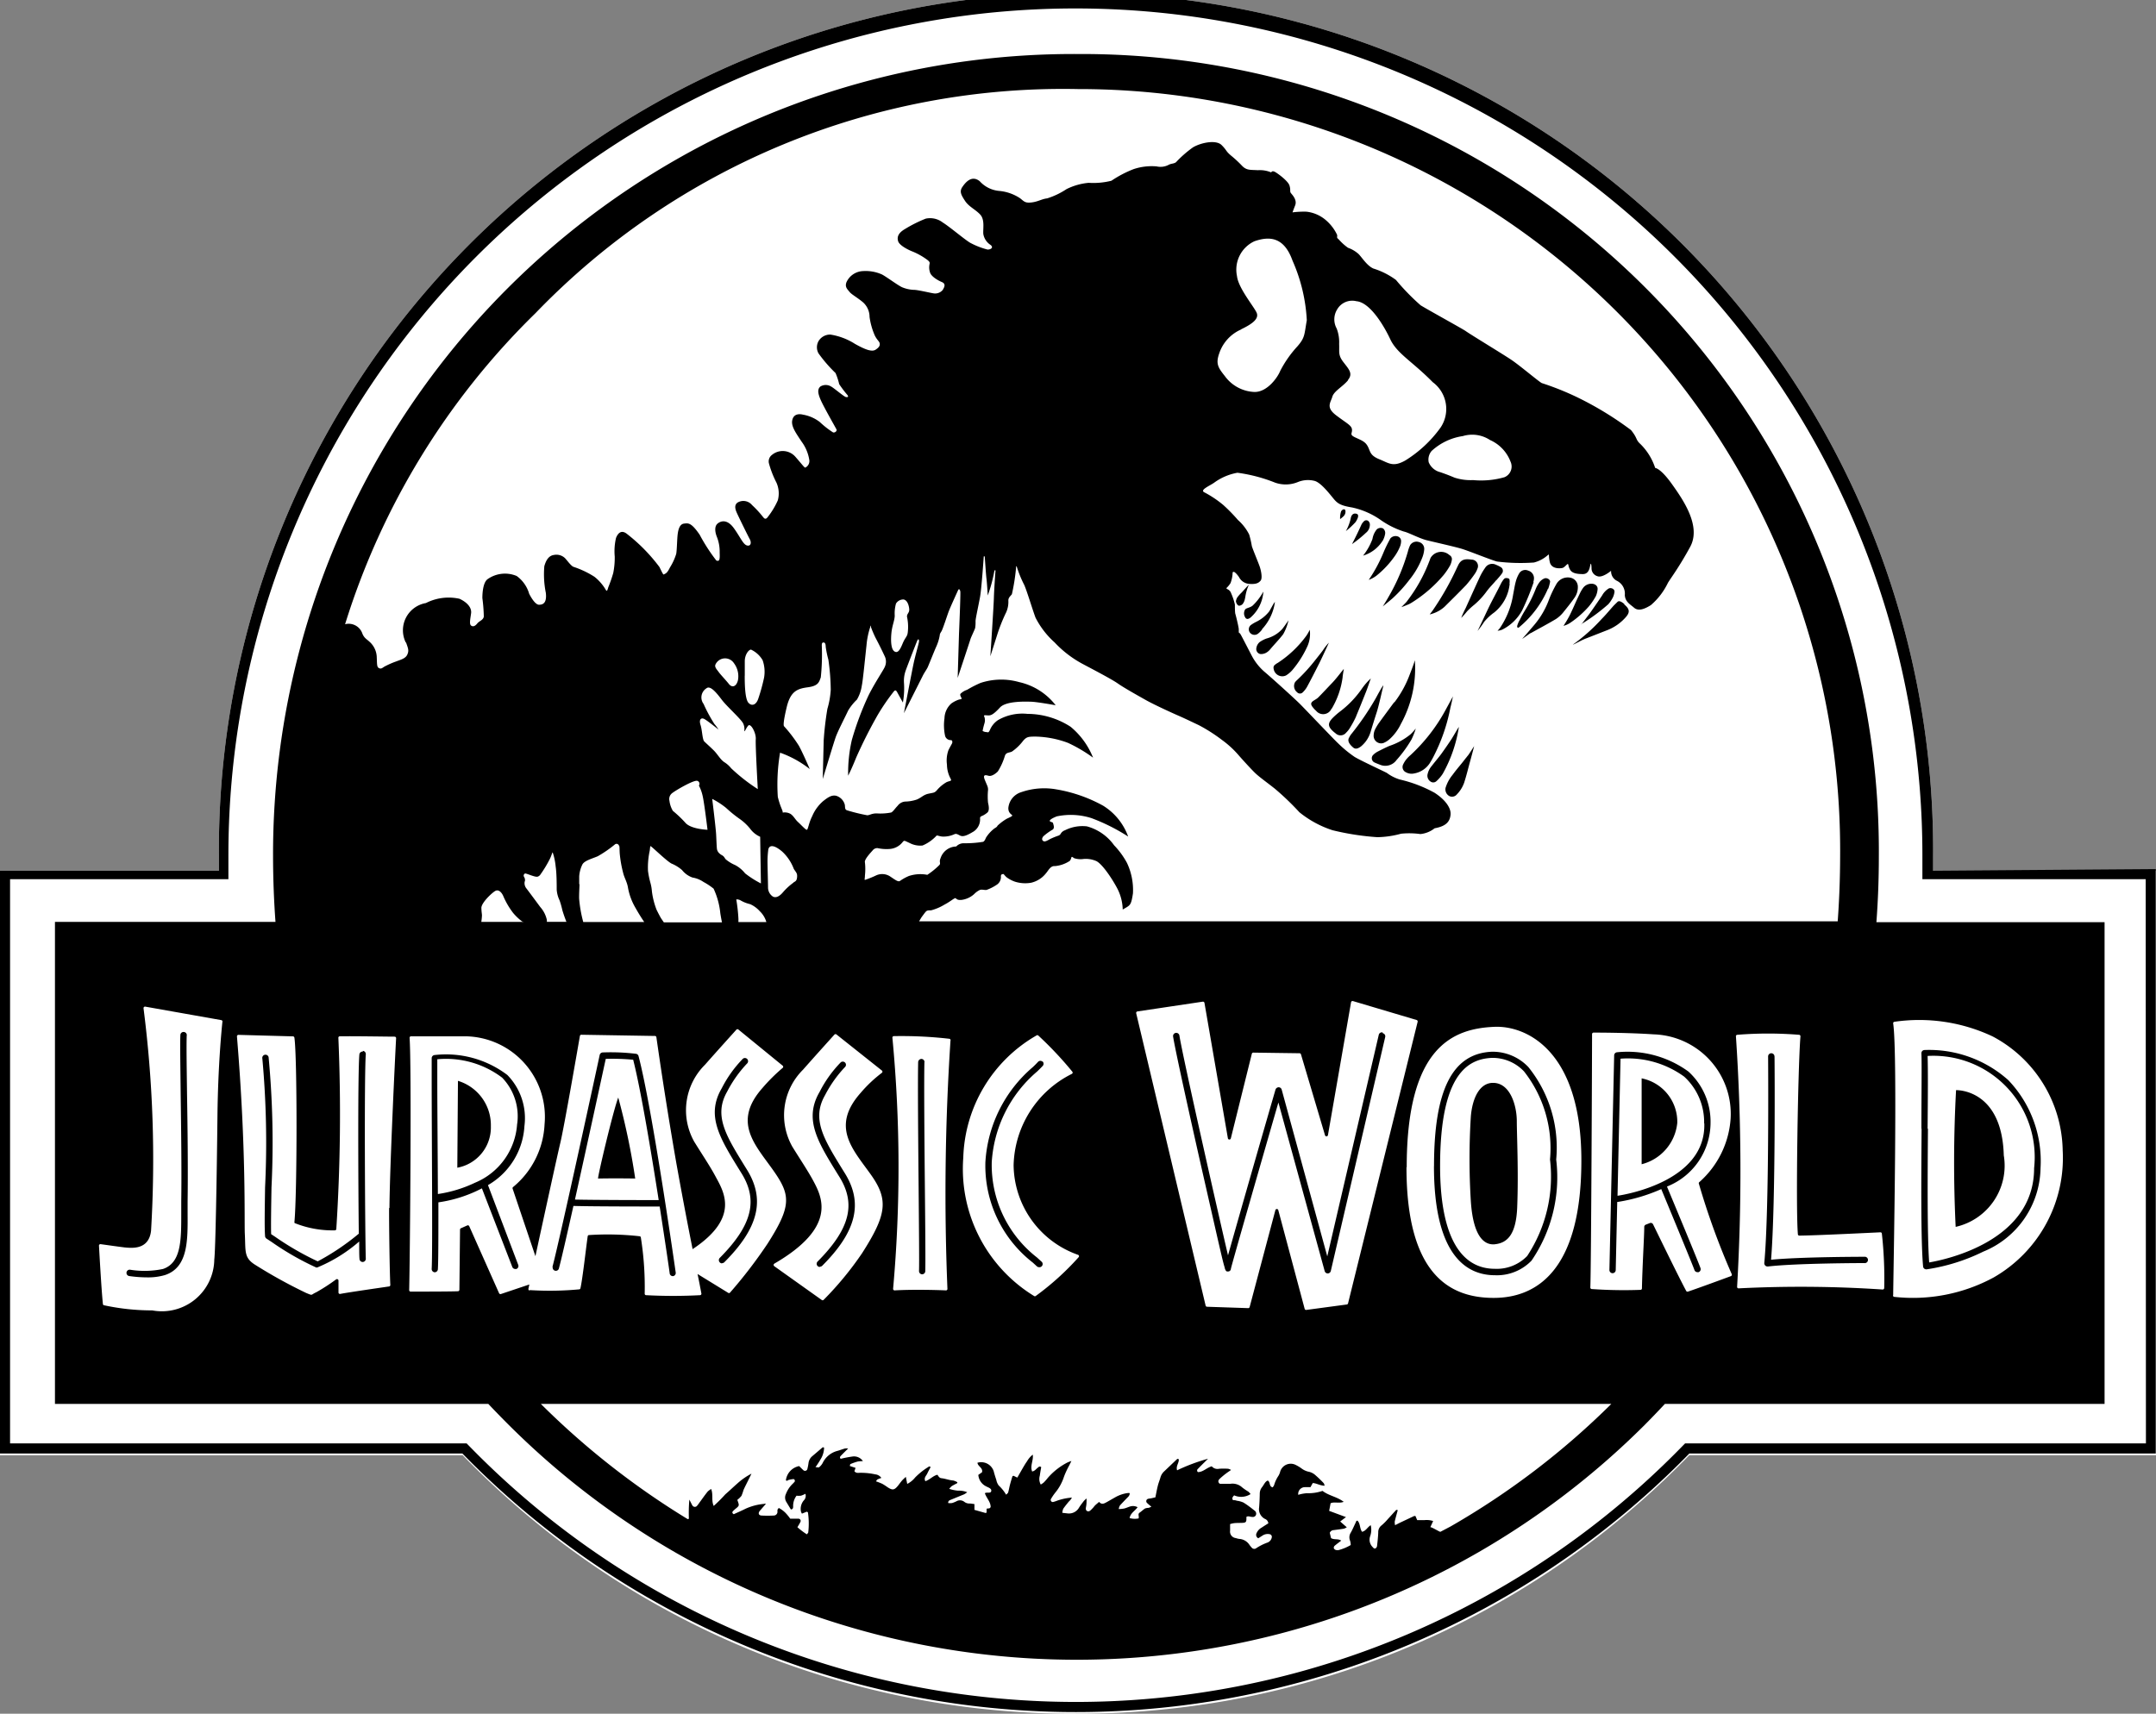 <svg xmlns="http://www.w3.org/2000/svg" width="37.268" height="29.631" viewBox="0 0 37.268 29.631"><rect x="0" y="0" width="37.268" height="29.631" fill="#808080" stroke="none"/><path data-name="Tracé 447229" d="M18.597 29.631a14.7 14.7 0 01-10.6-4.47H0V15.055h3.784v-.24a14.816 14.816 0 1129.631 0v.24h3.858V25.16h-8.072a14.7 14.7 0 01-10.6 4.47" fill="#fff"/><path data-name="Tracé 447230" d="M24.711 13.201a.406.406 0 01-.266.172.2.2 0 01-.14-.019.1.1 0 01-.053-.131.435.435 0 01.056-.092.537.537 0 01.067-.069 3.009 3.009 0 00.607-.776l.133-.245c-.032.156-.043.189-.044.195a3.118 3.118 0 01-.294.85 1.3 1.3 0 01-.066.115m-1.27-.816c.061-.145.119-.291.177-.437.021-.053.058-.165.078-.218a1.07 1.07 0 00-.155.178 1.728 1.728 0 01-.385.4 1.232 1.232 0 00-.114.1c-.1.1-.09.159.017.25l.029.023a.123.123 0 00.179-.011.434.434 0 00.077-.1 1.7 1.7 0 00.1-.188m.465-.527c-.011 0-.118.2-.125.213a4.771 4.771 0 01-.434.635.439.439 0 00-.03.051c-.034.057.007.117.071.171.041.035.088.018.143-.026a.6.6 0 00.071-.075.534.534 0 00.093-.191c.033-.106.065-.212.1-.319s.088-.354.115-.461m.56.743a1.028 1.028 0 01-.09.1 1.158 1.158 0 01-.363.2c-.063.026-.148.07-.207.1a.308.308 0 00-.084.065.081.081 0 00.022.118c.024.013.074.032.1.042a.238.238 0 00.289-.08 2.146 2.146 0 00.259-.356 1.231 1.231 0 00.075-.193m-1.454-.339a1.43 1.43 0 00.188-.542c0-.019.01-.078.021-.146-.071.087-.14.179-.2.241s-.178.189-.241.252-.18.072-.091.176a.353.353 0 00.052.055.157.157 0 00.267-.036m-.377-1.362a.762.762 0 01-.057.1 1.884 1.884 0 01-.494.47.268.268 0 00-.064.047.071.071 0 00-.008.056.151.151 0 00.213.115.469.469 0 00.116-.1 1.769 1.769 0 00.255-.406.524.524 0 00.039-.29m2.46 1.883a7.58 7.58 0 01-.181.263c-.05.069-.118.147-.169.214a.325.325 0 00-.075.157.121.121 0 00.057.115.079.079 0 00.1-.01.62.62 0 00.109-.128 2.387 2.387 0 00.278-.809c-.021.03-.1.168-.121.2m.241.339c-.095.126-.139.167-.232.294a.65.65 0 00-.119.223.133.133 0 00.067.141.108.108 0 00.131-.032.551.551 0 00.124-.2c.042-.131.064-.227.1-.359.014-.049.061-.224.073-.274 0 0-.106.168-.111.166l-.035.045m-2.364-2a.852.852 0 00-.1.126c-.019.029-.132.17-.132.17a3.046 3.046 0 01-.323.355.238.238 0 00-.032.035.137.137 0 00.036.172.067.067 0 00.1 0 .421.421 0 00.072-.093c.07-.129.148-.282.214-.413.027-.054.142-.3.166-.356m-.7-.382c-.03.044-.095.137-.113.156a.566.566 0 01-.267.159.51.51 0 00-.118.061.165.165 0 00-.057.1.088.088 0 00.071.108.188.188 0 00.092-.02.241.241 0 00.075-.062c.076-.09.153-.168.225-.261a.877.877 0 00.092-.243m-.459.157a.86.86 0 00.224-.47c-.013 0-.069.115-.1.163a.651.651 0 01-.224.179.629.629 0 00-.093.056.094.094 0 00-.011.135.1.1 0 00.132.016.351.351 0 00.076-.078m.017-.647a.976.976 0 01-.181.236c-.047.04-.106.039-.13.067a.128.128 0 000 .137.043.043 0 00.059.023.129.129 0 00.046-.031.653.653 0 00.209-.432m-.37.006a.634.634 0 00-.078.086.168.168 0 00-.026.07c0 .024.028.076.054.077a.092.092 0 00.059-.026c.067-.082.027-.147.111-.337-.028.025-.1.108-.12.129m2.633 1.9c-.081.11-.174.235-.254.346a.863.863 0 00-.076.123.249.249 0 00-.026.1.13.13 0 00.168.139.389.389 0 00.111-.07.864.864 0 00.192-.261 2 2 0 00.241-1.1c-.025.087-.082.229-.089.247a1.843 1.843 0 01-.267.484m3.172-2.021a.159.159 0 00-.131-.138.226.226 0 00-.239.111 2 2 0 00-.127.266 1.444 1.444 0 01-.251.435c-.014.017-.152.179-.211.244 0 .007.147-.107.152-.1.148-.083.288-.156.433-.243a.557.557 0 00.131-.123c.069-.086.132-.163.194-.254a.317.317 0 00.049-.2m-3.045.373c.022-.009.117-.045.131-.053a.61.61 0 00.062-.036 2.329 2.329 0 00.535-.468 1.165 1.165 0 00.112-.167.319.319 0 00.029-.1.077.077 0 00-.042-.075.212.212 0 00-.325.046c-.006.011-.02.054-.025.064a2.686 2.686 0 01-.384.687c0 .007-.059.063-.094.1m.492.127a.575.575 0 00.249-.129c.147-.146.231-.228.375-.377a2.269 2.269 0 00.15-.194.349.349 0 00.044-.086.111.111 0 00-.1-.16c-.116-.016-.187-.006-.238.111l-.011.022a4.914 4.914 0 01-.412.73.863.863 0 01-.062.082m1.79-.555a.229.229 0 00.012-.074.137.137 0 00-.1-.126.123.123 0 00-.15.039.54.54 0 00-.061.137c-.023.081-.032.154-.049.236a1.428 1.428 0 01-.228.58.38.38 0 01-.042.047.229.229 0 00.086-.021.8.8 0 00.339-.33 4.279 4.279 0 00.2-.489m-2.611.421c.027-.02.152-.123.175-.144a2.4 2.4 0 00.289-.319 1.416 1.416 0 00.228-.4.49.49 0 00.027-.129.121.121 0 00-.092-.122.13.13 0 00-.151.053.565.565 0 00-.04.112 3.418 3.418 0 01-.33.776c-.011.02-.043.077-.107.177m1.968-.459c.023-.027.075-.085.094-.114a.074.074 0 00-.022-.113.5.5 0 00-.08-.039.143.143 0 00-.188.054 1.051 1.051 0 00-.086.145c-.087.187-.214.471-.249.548a1.685 1.685 0 00-.078.172 1.185 1.185 0 00.1-.112 1.249 1.249 0 01.125-.115 1.33 1.33 0 00.22-.239c.058-.076.1-.113.16-.186m2.217.414a.327.327 0 00-.052-.038c-.022-.012-.05-.021-.07 0s-.051.049-.07.07c-.064.071-.131.153-.2.222a3.165 3.165 0 01-.5.446c.017 0 .139-.073.225-.106l.381-.149a.821.821 0 00.3-.21c.086-.092.079-.15-.019-.231m-.622.049a1.134 1.134 0 00.132-.191.349.349 0 00.031-.127c0-.057-.052-.09-.109-.088a.178.178 0 00-.142.072.653.653 0 00-.058.1c-.086.177-.089.2-.174.375a2.007 2.007 0 01-.107.181.371.371 0 00.116-.052 1.668 1.668 0 00.312-.272m-.692-.317a.784.784 0 00.032-.118c.006-.042-.056-.079-.1-.06a.216.216 0 00-.078.058.538.538 0 00-.07.123 2.282 2.282 0 01-.175.354 2.11 2.11 0 00-.1.18.423.423 0 00-.046.107c0 .041.023.03.032.023a1.755 1.755 0 00.5-.667m-3.1-.153a.508.508 0 00.137-.074 1.644 1.644 0 00.324-.35.848.848 0 00.081-.15.268.268 0 00.02-.1.084.084 0 00-.061-.079.119.119 0 00-.124.035 2.453 2.453 0 00-.113.229 2.621 2.621 0 01-.264.492m2.435.063a.2.2 0 000-.075c-.005-.022-.057-.028-.078-.019s-.055.064-.07.094c-.049.1-.12.232-.171.331-.061.12-.172.366-.233.486a1.611 1.611 0 00.114-.157.9.9 0 01.177-.165.729.729 0 00.265-.495m1.235.7a3.317 3.317 0 00.471-.347.571.571 0 00.078-.117.306.306 0 00.028-.1c0-.048-.061-.073-.1-.054a.326.326 0 00-.115.122c-.035.052-.178.263-.229.33l-.129.169m-3.436-1.442a.383.383 0 00.043-.118.1.1 0 00-.036-.1.1.1 0 00-.108.018.352.352 0 00-.074.165 1.041 1.041 0 01-.162.288.606.606 0 00.337-.256m-.282-.143a.181.181 0 00.062-.147.085.085 0 00-.031-.056.057.057 0 00-.075.012.2.2 0 00-.04.055 6.31 6.31 0 01-.163.336 2.136 2.136 0 00.246-.2m-.186-.178c.03-.045.076-.129.02-.146s-.089.018-.1.071a.784.784 0 01-.086.228 1.334 1.334 0 00.165-.153m-.193-.119c.026-.03.028-.088.01-.1s-.045 0-.064.03a.365.365 0 00-.017.134.5.5 0 00.071-.061m2.6 12.6c.223-.022.372-.173.39-.644.024-.617-.007-1.254-.007-1.484 0-.265-.111-.663-.411-.663-.23 0-.355.258-.383.574a11.79 11.79 0 000 1.481c.042.6.228.754.415.736M7.916 18.69l-.011 1.5a.708.708 0 00.58-.718.8.8 0 00-.569-.784m26.721 1.295c-.029-1.164-.825-1.134-.825-1.134a23.115 23.115 0 00-.007 2.364 1.085 1.085 0 00.833-1.23m-6.261-1.338v1.485a.821.821 0 00.616-.716.766.766 0 00-.616-.769m4.059-2.7h3.943v8.329h-7.6c-.115.123-.232.245-.352.366a13.9 13.9 0 01-19.63 0 17.455 17.455 0 01-.356-.366H.95V15.94h3.812q-.041-.557-.042-1.129A13.837 13.837 0 0118.63.934a13.785 13.785 0 0113.847 13.881q0 .572-.042 1.129M3.846 17.666a.026.026 0 00-.021-.028l-1.314-.233a.026.026 0 00-.03.028 20.558 20.558 0 01.13 3.848c-.038.33-.326.3-.459.287-.107-.013-.331-.045-.412-.056a.025.025 0 00-.029.026c.008.148.044.792.068 1.009a.024.024 0 00.017.021 3.937 3.937 0 00.836.089.906.906 0 001.072-.878c.021-.16.043-1.4.055-2.5.01-.852.072-1.487.086-1.616m2.887 3.223c.005-.7.1-2.666.115-2.935a.026.026 0 00-.025-.027c-.134 0-.676-.01-.949-.006a.024.024 0 00-.024.026 30.921 30.921 0 01-.036 3.309.024.024 0 01-.023.02 1.751 1.751 0 01-.687-.122c-.008 0-.015-.01-.014-.018.049-.5.049-2.875 0-3.19a.026.026 0 00-.025-.024l-.942-.026a.026.026 0 00-.026.028c.163 1.966.125 3.193.136 3.413.015.3-.017.409.171.53a8.629 8.629 0 00.89.492c.122.05.072.033.171-.011a3.183 3.183 0 00.347-.225.026.026 0 01.04.021v.207a.025.025 0 00.031.024c.15-.029.723-.111.844-.129a.025.025 0 00.021-.026c-.011-.2-.023-1.013-.021-1.331m.287-9.779a.478.478 0 01.349-.68.864.864 0 01.581-.074c.129.06.214.151.2.252s-.033.186 0 .211.069.011.107-.036.1-.055.113-.118a2.759 2.759 0 00-.025-.321c0-.113.018-.279.093-.329a.521.521 0 01.5-.053.575.575 0 01.216.307c.033.065.106.19.17.19s.139-.024.118-.206a1.621 1.621 0 01-.026-.46c.026-.093.07-.18.163-.194a.214.214 0 01.195.055c.036.038.1.129.144.149a1.584 1.584 0 01.365.173.812.812 0 01.18.2c.029.05.036.065.058-.017a2.47 2.47 0 00.086-.247 1.327 1.327 0 00.026-.288 1.009 1.009 0 01.022-.319c.029-.074.086-.149.185-.074a3 3 0 01.566.576c.076.156.065.132.091.12s.05-.029.091-.113a.982.982 0 00.108-.235c.014-.082.014-.257.026-.345s.038-.17.11-.178.122-.022.269.192a3.123 3.123 0 00.288.446c.055.022.063-.014.058-.134a.7.7 0 00-.046-.269c-.033-.079-.05-.185.01-.235s.168-.077.281.079.161.285.23.3.074-.058.046-.108-.209-.417-.233-.477-.031-.118.019-.156a.194.194 0 01.252.041 1.755 1.755 0 01.185.2c.026.033.05.063.093 0a1.351 1.351 0 00.168-.281.455.455 0 00-.024-.307 1.7 1.7 0 01-.129-.331.14.14 0 01.05-.146.291.291 0 01.407.031c.151.173.161.2.18.182a.125.125 0 00.06-.129.722.722 0 00-.132-.314c-.1-.151-.182-.264-.163-.367s.1-.122.189-.1a.658.658 0 01.288.127 1.533 1.533 0 00.23.18c.039.007.07-.029.058-.053s-.209-.369-.266-.494-.067-.2-.012-.247a.176.176 0 01.185 0c.048.024.225.178.257.182s.046 0 .029-.031a1.926 1.926 0 01-.146-.192 1.11 1.11 0 00-.063-.192 2.439 2.439 0 01-.295-.341.217.217 0 010-.209.232.232 0 01.206-.115 1.105 1.105 0 01.425.161c.178.1.293.142.357.1s.077-.074.07-.11-.043-.053-.084-.134a1.209 1.209 0 01-.091-.321.341.341 0 00-.113-.254c-.1-.084-.2-.137-.233-.18s-.086-.082-.053-.168a.328.328 0 01.29-.192.692.692 0 01.322.058c.072.036.271.185.348.221a.586.586 0 00.221.046c.082.007.274.053.324.06a.17.17 0 00.158-.058c.029-.048.06-.106-.014-.137s-.189-.1-.206-.17a.271.271 0 01-.01-.125c.005-.036.019-.046-.036-.089a1.181 1.181 0 00-.25-.142c-.082-.031-.232-.108-.254-.18s0-.142.118-.211a2.284 2.284 0 01.36-.18.359.359 0 01.293.067c.125.077.415.326.492.36a1.308 1.308 0 00.283.108c.06 0 .106-.036.053-.079a.28.28 0 01-.127-.192c-.007-.093.029-.247-.055-.336s-.195-.134-.261-.235-.1-.161-.046-.24.161-.211.3-.1a.513.513 0 00.336.168.778.778 0 01.362.127c.07.055.086.086.2.072s.175-.06.268-.07a1.32 1.32 0 00.336-.161 1.08 1.08 0 01.381-.108 1.281 1.281 0 00.394-.036 1.929 1.929 0 01.381-.2.986.986 0 01.4-.048.3.3 0 00.206-.026c.046-.026.089-.017.129-.046a1.935 1.935 0 01.293-.257c.142-.084.4-.134.494-.041s.067.1.163.182a2.032 2.032 0 01.194.18c.079.081.146.065.269.074a.508.508 0 01.233.038s.012-.036.062-.01.23.158.254.238 0 .1.026.132.108.117.072.209-.046.122-.046.122a1.585 1.585 0 01.24-.012.62.62 0 01.353.161.764.764 0 01.178.24c.007.046-.017.041.029.079a.912.912 0 00.159.144.543.543 0 01.185.11c.062.065.144.2.254.249a1.315 1.315 0 01.39.197 3.881 3.881 0 00.427.439c.153.093.712.4.777.444.081.059.645.4.793.5s.449.356.522.4a4.879 4.879 0 01.619.248 5.7 5.7 0 01.925.565c.119.147.075.162.162.241a1.027 1.027 0 01.256.414s.09 0 .288.277.511.73.317 1.087-.338.543-.385.623a1.177 1.177 0 01-.295.385c-.137.086-.227.1-.292.043s-.151-.1-.158-.216a.248.248 0 00-.137-.248.182.182 0 01-.1-.173s-.151.129-.238.093a.141.141 0 01-.1-.129c0-.043-.007-.111-.018-.076s-.018.168-.129.169c-.092 0-.186-.01-.223-.074s-.026-.1-.041-.1-.055.059-.092.068-.189.023-.218-.1 0-.151-.038-.119a.567.567 0 01-.237.125 3.269 3.269 0 01-.638-.017c-.1-.026-.478-.179-.6-.217s-.491-.12-.618-.152-.321-.136-.391-.149a1.489 1.489 0 01-.39-.192 1.35 1.35 0 00-.508-.225c-.188-.031-.245-.066-.307-.138s-.217-.283-.335-.32a.462.462 0 00-.294.019.553.553 0 01-.393.01 2.711 2.711 0 00-.651-.171.967.967 0 00-.4.17c-.078.056-.256.127-.173.168a1.838 1.838 0 01.33.221 2.944 2.944 0 01.252.258.841.841 0 01.194.251 1.721 1.721 0 01.046.2c.014.051.108.275.134.349s.053.207.017.249-.079.063-.189.056a.217.217 0 01-.185-.12c-.035-.05-.076-.092-.092-.088s-.017 0-.018.033a.578.578 0 01-.035.16.4.4 0 01-.071.086c0 .007 0 .011.021.022a.112.112 0 01.058.064 1.06 1.06 0 01.067.2c0 .042 0 .139.008.162s.059.23.059.266v.055a.093.093 0 01.033.035c.019.031.192.369.195.373a.961.961 0 00.21.266c.129.108.528.47.619.561s.608.635.659.68a2.1 2.1 0 00.286.236c.109.066.517.254.559.278a.724.724 0 00.223.113 2.33 2.33 0 01.6.229c.178.115.288.258.277.379s-.079.2-.275.235a.47.47 0 01-.247.1 1.4 1.4 0 00-.333-.006 1.645 1.645 0 01-.41.06 4.546 4.546 0 01-.775-.12 1.782 1.782 0 01-.573-.311 4.644 4.644 0 00-.424-.407c-.151-.12-.275-.205-.355-.285s-.207-.22-.268-.29a1.665 1.665 0 00-.29-.267 2.823 2.823 0 00-.4-.256c-.091-.043-.248-.119-.359-.167s-.424-.192-.555-.266-.378-.211-.49-.29-.518-.289-.618-.343a1.881 1.881 0 01-.473-.366 1.472 1.472 0 01-.329-.427c-.057-.153-.142-.442-.194-.564a1.9 1.9 0 01-.131-.321s-.007-.011-.01 0a3.414 3.414 0 01-.074.48c-.029.036-.06.059-.061.106a.445.445 0 01-.037.205 2.9 2.9 0 00-.159.4l-.115.361s.058-.877.061-1.01.028-.475.028-.475h-.018a2.55 2.55 0 01-.116.434s-.013-.222-.022-.289-.03-.387-.03-.387h-.017s-.037.553-.065.706-.077.369-.077.415a.633.633 0 01-.006.113c-.006.031-.07.156-.083.2s-.22.667-.22.667l.023-.761s.029-.683.023-.729-.027-.053-.038-.028-.138.3-.166.377-.1.3-.122.335-.029.047-.03.072a.8.8 0 01-.059.191c-.031.067-.132.323-.15.361s-.063.1-.085.147l-.325.645s.137-.718.167-.859.089-.341.093-.376-.01-.064-.03-.018-.184.47-.2.518a.53.53 0 00-.029.212 1.373 1.373 0 01-.019.339l-.1-.181c-.025-.046-.044-.028-.065 0a3.651 3.651 0 00-.268.392 8.179 8.179 0 00-.374.74c-.076.191-.139.314-.139.314a2.534 2.534 0 01.064-.619 5.22 5.22 0 01.288-.769c.112-.225.267-.45.284-.5a.214.214 0 000-.169 7.265 7.265 0 00-.164-.33 1.923 1.923 0 01-.077-.18c0-.021 0-.04-.008-.019a1.375 1.375 0 00-.07.332c-.02.182-.064.627-.08.691a.668.668 0 01-.085.247.9.9 0 00-.153.191c-.032.073-.18.357-.216.463s-.116.371-.122.39l-.1.329.016-.665a5.454 5.454 0 01.064-.548 1.449 1.449 0 00.058-.331 3.864 3.864 0 00-.041-.519 1.72 1.72 0 01-.046-.223c0-.042-.01-.072-.033-.074s-.034.007-.035.047a3.763 3.763 0 01-.017.556c-.03.083-.044.147-.222.171s-.3.063-.367.343-.053.319-.048.329a2.446 2.446 0 01.26.342c.077.143.186.4.186.4a1.79 1.79 0 00-.513-.283 3.3 3.3 0 00-.039.765c.048.193.086.224.085.271a.2.2 0 01.137.024c.056.04.076.093.128.14s.129.133.151.133.032-.115.093-.234a.707.707 0 01.189-.261c.083-.065.146-.11.225-.093a.22.22 0 01.151.159c.005.05 0 .081.039.093a3.185 3.185 0 00.347.085c.043 0 .076-.032.164-.032a.97.97 0 00.252-.016c.034-.018.067-.072.11-.115a.178.178 0 01.135-.074.65.65 0 00.2-.036c.083-.036.11-.081.2-.1s.1-.014.139-.054a.635.635 0 01.175-.147c.068-.027.088-.014.067-.059a.513.513 0 01-.063-.243.524.524 0 01.025-.248c.031-.063.054-.1.063-.119s.007-.056-.02-.056a.1.1 0 01-.1-.072.862.862 0 01-.011-.306.355.355 0 01.119-.256.505.505 0 01.119-.063c.036-.013.061-.007.058-.024s-.034-.054-.02-.079a.287.287 0 01.115-.07 1.985 1.985 0 01.232-.119 1.141 1.141 0 01.669-.014 1.1 1.1 0 01.63.4s-.318-.058-.423-.061-.435-.014-.54.1-.146.129-.175.135-.085-.005-.093 0-.011.009 0 .031a.181.181 0 010 .108 1.268 1.268 0 00-.032.131.139.139 0 00.068.02c.022 0 .032.022.059-.038a.381.381 0 01.139-.169.843.843 0 01.508-.108 1.381 1.381 0 01.747.223 1.326 1.326 0 01.388.534 2.527 2.527 0 00-.434-.256 1.7 1.7 0 00-.549-.108c-.131 0-.162 0-.225.072a.841.841 0 01-.194.187c-.052.024-.1.011-.122.074a1.075 1.075 0 01-.122.27c-.049.049-.113.086-.157.075s-.11-.034-.068.07.058.121.056.176a1.126 1.126 0 000 .22c.013.054.029.14-.016.173a.389.389 0 01-.075.049c-.024.011-.049.016-.047.049a.251.251 0 01-.11.225c-.108.065-.182.1-.238.07s-.07-.034-.1-.02a.449.449 0 01-.212.038c-.077-.012-.083-.029-.1-.007a.7.7 0 01-.234.162.39.39 0 01-.223-.043c-.085-.038-.09-.05-.117-.022a.312.312 0 01-.218.124.722.722 0 01-.22-.014.1.1 0 00-.083.038c-.027.032-.151.158-.135.21a1.019 1.019 0 010 .225c0 .045-.011.075 0 .077a1.705 1.705 0 00.185-.074.251.251 0 01.246.011c.1.067.142.1.174.081a.807.807 0 01.155-.086.632.632 0 01.318-.02 1.3 1.3 0 00.214-.175c.018-.04-.013-.045.016-.115a.292.292 0 01.27-.2.176.176 0 01.133-.056 1.89 1.89 0 00.333-.025c.027-.014.039-.052.05-.074a.609.609 0 01.144-.157c.052-.031.043-.032.056-.05a.886.886 0 01.16-.119c.038-.018.1-.043.092-.058s-.07-.038-.067-.128a.317.317 0 01.225-.273 1.209 1.209 0 01.608-.047 2.541 2.541 0 01.806.282 1.044 1.044 0 01.432.533 3.3 3.3 0 00-.633-.318 1.177 1.177 0 00-.6-.031c-.088.034-.135.068-.119.085s.049.011.054.034.032.083-.007.11a.975.975 0 00-.162.117c-.024.032-.029.061 0 .081s.076-.013.128-.04a1.344 1.344 0 01.135-.054.071.071 0 00.039-.034.134.134 0 01.072-.058.67.67 0 01.38-.068.851.851 0 01.47.327 1.407 1.407 0 01.22.3 1.094 1.094 0 01.106.531c-.027.178-.043.2-.11.241l-.067.039a.838.838 0 00-.088-.353c-.09-.175-.277-.455-.381-.49a.453.453 0 00-.209-.031.361.361 0 01-.16-.013c-.027-.016-.042-.036-.05-.012a.135.135 0 01-.027.058.554.554 0 01-.256.09c-.079-.007-.112.075-.157.126a.458.458 0 01-.256.162.592.592 0 01-.277-.018.528.528 0 01-.149-.079c-.034-.031-.047-.058-.058-.054s-.036 0-.038.038a.158.158 0 01-.077.151.771.771 0 01-.171.086c-.036.005-.079-.012-.114 0a.343.343 0 00-.1.072.4.4 0 01-.214.1c-.1.011-.092-.036-.117-.029s-.093.065-.18.11a.885.885 0 01-.234.1c-.043 0-.068 0-.088.02s-.081.106-.081.106l-.038.064h15.879q.041-.556.042-1.129A13.163 13.163 0 0018.63 1.54a12.662 12.662 0 00-9.374 3.875 12.847 12.847 0 00-3.291 5.378.25.25 0 01.3.165c.033.077.071.09.121.137a.371.371 0 01.126.255c.006.126 0 .181.036.2s.052.006.093-.022a1.506 1.506 0 01.211-.093c.077-.03.159-.049.189-.118s.016-.1-.022-.208m17.293 9.074c0 1.884.773 2.258 1.508 2.258.77 0 1.522-.512 1.515-2.4s-.961-2.309-1.5-2.287c-.712.029-1.519.335-1.519 2.427m.189-2.514a.026.026 0 00-.018-.031l-1.1-.327a.026.026 0 00-.033.02l-.4 2.3a.026.026 0 01-.05 0l-.416-1.4a.026.026 0 00-.024-.018l-.8-.011a.026.026 0 00-.025.019l-.363 1.463a.026.026 0 01-.051 0l-.405-2.342a.026.026 0 00-.029-.021l-1.13.169a.026.026 0 00-.021.032l1.2 5.054a.026.026 0 00.024.02l.711.024a.026.026 0 00.026-.019l.445-1.676a.026.026 0 01.05 0l.456 1.707a.026.026 0 00.028.019l.7-.094a.026.026 0 00.022-.019zm-6.984 2.477a1.814 1.814 0 011.008-1.577.025.025 0 00.008-.036 6.209 6.209 0 00-.591-.628.024.024 0 00-.029 0 2.521 2.521 0 00-1.266 2.113 2.577 2.577 0 001.225 2.393.024.024 0 00.026 0 4.7 4.7 0 00.743-.672.025.025 0 00-.011-.041 1.663 1.663 0 01-1.113-1.549m-1.09-2.156a.025.025 0 00-.019-.03 7.242 7.242 0 00-.961-.046.025.025 0 00-.025.029 23.668 23.668 0 01.012 4.339.026.026 0 00.027.028c.315-.018.734-.007.886 0a.025.025 0 00.026-.027 40.372 40.372 0 01.053-4.293m-3.046 3.859a.026.026 0 000 .043l.819.583a.025.025 0 00.033 0 5.63 5.63 0 00.665-.807c.426-.666.462-.924.153-1.359s-.7-.825-.177-1.414a2.307 2.307 0 01.366-.346.025.025 0 000-.041l-.783-.622a.026.026 0 00-.035 0c-.07.078-.352.39-.544.608a1.108 1.108 0 00-.184 1.333c.146.235.273.424.363.592.155.289.406.8-.674 1.428m.33-6.59c.028-.019.056-.022.062-.09s-.013-.078-.056-.143a.785.785 0 00-.2-.3c-.149-.127-.229-.115-.242-.031a1.611 1.611 0 00-.013.2c0 .075.009.394.009.447a.188.188 0 00.084.161c.059.031.124-.013.18-.081a1.061 1.061 0 01.177-.161m2-4.718c0-.043-.023-.167-.1-.177a.148.148 0 00-.129.071.617.617 0 00-.022.206c0 .082-.044.17-.057.3s-.009.282.052.321.1-.035.143-.139.078-.113.087-.186a.822.822 0 00-.009-.256c-.018-.065.035-.078.035-.139m5.738-4.847a.689.689 0 00-.377.406c-.065.181-.029.247.094.4a.664.664 0 00.508.275c.225.007.406-.254.449-.363a1.936 1.936 0 01.3-.428c.131-.152.116-.2.16-.45a2.917 2.917 0 00-.247-1.03c-.145-.406-.392-.428-.66-.334a.541.541 0 00-.3.6c.022.21.3.537.341.638s-.072.189-.268.283m1.85.878c-.094.116-.246.189-.275.29s-.116.181.065.319.268.174.275.246-.051.087.058.138.174.072.218.16.036.152.2.218.232.138.442.022a2.131 2.131 0 00.613-.571.576.576 0 00-.135-.785c-.348-.355-.617-.493-.733-.74s-.353-.64-.587-.66a.3.3 0 00-.334.145.326.326 0 00-.007.326.657.657 0 01.043.268c.007.138-.022.189.072.312s.174.2.079.312m1.452 1.221a.23.23 0 00-.055.2.291.291 0 00.2.172c.122.042.188.07.248.095a.908.908 0 00.32.042 1.465 1.465 0 00.542-.05.2.2 0 00.105-.268.668.668 0 00-.355-.375.56.56 0 00-.47-.068 1.012 1.012 0 00-.535.253M12.764 15.9v.043h.483a.414.414 0 00-.114-.188.482.482 0 00-.167-.122.6.6 0 01-.156-.06.137.137 0 00-.083-.022 2.934 2.934 0 01.038.349m-.684-2.317a.053.053 0 00-.025-.081c-.059-.025-.4.177-.444.217a.127.127 0 00-.04.127.448.448 0 00.059.174 2 2 0 01.211.2c.093.118.388.127.388.127s-.056-.466-.084-.584a.7.7 0 00-.065-.18m.341-.967s-.182-.147-.243-.182-.1.008-.07.1.031.252.065.286.1.091.165.156.113.156.178.2a.471.471 0 01.122.108 3.133 3.133 0 00.46.36s-.043-.759-.035-.864-.087-.282-.13-.234-.069.136-.067.079a.226.226 0 00-.024-.123c-.052-.087-.278-.287-.364-.4s-.2-.26-.269-.2a.186.186 0 00-.048.269 2.57 2.57 0 00.187.347.689.689 0 01.073.1m0-1c.03.043.126.143.178.209s.126.052.156-.065a.376.376 0 00-.069-.295.183.183 0 00-.317.017c-.026.047.021.091.052.134m.451.065c0 .1 0 .4.065.469s.139.026.17-.074a3.124 3.124 0 00.1-.364.6.6 0 00-.026-.3.455.455 0 00-.2-.182c-.043 0-.108.091-.108.2v.252m-1.622 2.944c-.016 0-.013.021-.021.081a1.358 1.358 0 00-.03.349 1.487 1.487 0 00.043.21.75.75 0 01.025.146 1.339 1.339 0 00.079.313c.036.075.076.146.076.146l.051.075h1.005a2.802 2.802 0 01-.029-.159 1.316 1.316 0 00-.116-.424 1.132 1.132 0 00-.175-.116.47.47 0 00-.189-.076.4.4 0 01-.181-.129.658.658 0 00-.183-.113c-.09-.048-.345-.3-.361-.3m1.243.162c.031.019.034.04.056.065a.656.656 0 00.164.1.552.552 0 01.171.143 1.681 1.681 0 00.273.174l-.013-.807a.429.429 0 01-.174-.14.886.886 0 00-.192-.177 2.2 2.2 0 01-.224-.183 1.366 1.366 0 00-.239-.155s.062.5.068.618.009.22.015.255a.132.132 0 00.031.059.2.2 0 00.063.046m-2.471.5c0 .038-.009.179-.006.251a2.231 2.231 0 00.071.4h1.054a3.213 3.213 0 01-.149-.241 1.054 1.054 0 01-.132-.354c-.016-.1-.064-.17-.084-.257a2.038 2.038 0 01-.059-.34c-.005-.108 0-.113-.013-.13a.044.044 0 00-.067-.022 2.031 2.031 0 01-.3.207c-.1.043-.234.076-.267.146a.552.552 0 00-.053.2v.133m-.942-.043a.143.143 0 00.024.113c.032.041.178.238.245.329a.488.488 0 01.114.224v.032h.338a2.579 2.579 0 01-.07-.2 1.45 1.45 0 00-.049-.173.507.507 0 01-.049-.184c0-.079 0-.284-.018-.4a1.084 1.084 0 00-.051-.243c-.01 0-.018.048-.047.107a2.057 2.057 0 01-.175.288c-.032.025-.04.033-.1.017s-.138-.051-.156-.048a.04.04 0 00-.017.059.1.1 0 01.014.075m-.743.603c0 .024-.007.078-.01.1h.735l-.029-.007a.934.934 0 01-.157-.149 1.359 1.359 0 01-.164-.278c-.03-.076-.086-.135-.146-.1s-.241.206-.238.294.011.1.01.135m.825 6.471a5.455 5.455 0 00.858-.013.023.023 0 00.019-.018c.038-.163.1-.728.126-.9a.024.024 0 01.017-.02 4.956 4.956 0 01.879.02.024.024 0 01.022.018 5.481 5.481 0 01.067.976.025.025 0 00.024.025 8.788 8.788 0 00.934 0 .025.025 0 00.022-.029 19.65 19.65 0 00-.066-.337l.527.324a.025.025 0 00.032 0 8.194 8.194 0 00.649-.846c.426-.666.4-.847.092-1.282s-.7-.825-.177-1.414a3.056 3.056 0 01.347-.345.025.025 0 000-.04l-.763-.623a.025.025 0 00-.035 0c-.07.078-.352.39-.544.608a1.108 1.108 0 00-.184 1.333c.146.235.273.424.363.592.141.263.436.713-.393 1.263a80.709 80.709 0 01-.281-1.487 73.106 73.106 0 01-.345-2.178.025.025 0 00-.025-.021l-1.271-.021a.025.025 0 00-.026.021c-.033.189-.272 1.574-.339 1.851-.048.2-.281 1.268-.43 1.957l-.394-1.168a.025.025 0 01.006-.026 1.494 1.494 0 00.546-1.085 1.393 1.393 0 00-1.363-1.523h-.944a.025.025 0 00-.026.027c.035.466.009 3.637-.007 4.362a.025.025 0 00.025.025c.152 0 .694 0 .818-.006a.026.026 0 00.025-.025l.011-1.041a.025.025 0 01.015-.023l.11-.049a.026.026 0 01.034.013l.516 1.159a.026.026 0 00.032.014l.491-.165-.016.074a.026.026 0 00.022.031m18.724 1.96H9.349a13.712 13.712 0 002.54 1.993.058.058 0 00.019-.009 2.615 2.615 0 01.008-.329l.029.056a.461.461 0 00.022.042.049.049 0 00.081.01c.021-.024.038-.051.057-.076.042-.058.083-.116.128-.172a.313.313 0 01.06-.044c.039.1 0 .2.044.293a2.665 2.665 0 00.2-.2c.072-.062.141-.129.213-.192a1.153 1.153 0 01.24-.166l-.06.122c-.026.053-.054.106-.078.161a.856.856 0 01-.035.1.4.4 0 01-.072.07l.01.028c.023.066.022.073-.024.113a.63.63 0 00-.062.055c-.014.016-.015.036.015.052.064-.03.133-.059.2-.093a.974.974 0 01.309-.084c.016 0 .04-.011.044 0l-.1.115c-.036.042-.026.081.025.085a1.9 1.9 0 00.214 0 .064.064 0 00.063-.06c0-.022-.007-.049.025-.07a.481.481 0 01.11.08.842.842 0 01.086.105h.146a.038.038 0 01.031.053c-.015.032-.034.061-.053.094a1.264 1.264 0 00.163.123c.011-.015.023-.024.024-.033a1.3 1.3 0 00-.005-.344c0-.006-.011-.009-.019-.015l-.085.034a.149.149 0 01-.017-.037.227.227 0 01.048-.19.112.112 0 00.029-.116.436.436 0 01-.077.033.375.375 0 01-.076 0 .291.291 0 00-.059.185c0 .021 0 .049-.039.053l-.078-.129a.143.143 0 01-.008-.138.478.478 0 01.109-.169.453.453 0 00.041-.043c.012-.014 0-.047-.02-.046a.449.449 0 00-.079.014c-.017 0-.031.029-.051.006a.285.285 0 01.229-.245c.024.023.045.046.069.067a.042.042 0 00.074-.021.892.892 0 00.018-.093.188.188 0 01.056-.116l.19-.162s.013 0 .024.006a.4.4 0 01-.043.171 1.656 1.656 0 01-.106.167c.031 0 .055.009.064 0a.232.232 0 00.06-.072.393.393 0 01.26-.211c.042-.012.083-.028.125-.04a.266.266 0 01.056 0c-.051.05-.09.088-.128.128-.014.014-.021.034 0 .05a1.978 1.978 0 01.2-.039.185.185 0 01.183.079.641.641 0 00-.093.008.986.986 0 00-.122.043c-.006 0-.007.019-.012.033l.1.033-.02.057c.029.039.068.028.1.028a1.167 1.167 0 01.26.027.144.144 0 01.106.062.488.488 0 00-.067.026c-.011.006-.017.02-.026.033a1.153 1.153 0 01.108.042 1.007 1.007 0 01.09.058c.09.059.121.053.189-.033.019-.025.038-.051.058-.075s.043-.043.071-.07l.024.122a.407.407 0 00.136-.11 1.2 1.2 0 01.223-.179c.012-.007.025-.024.045 0-.019.035-.04.072-.058.111s-.063.072-.033.131c.079-.025.132-.094.209-.111.021.029.032.056.072.06.066.007.129.034.2.039a.249.249 0 01.072.03c0 .011 0 .017-.006.018-.031.017-.063.032-.092.051a.271.271 0 00-.042.046.726.726 0 00.15.031.383.383 0 01.161.027.356.356 0 01-.053.036l-.232.095c-.022.009-.046.017-.044.056a.286.286 0 00.067 0 .5.5 0 00.077-.031.121.121 0 01.135.01.138.138 0 00.089.029c.027 0 .053.006.086.01v.1l.188.053c.006 0 .014 0 .022-.007v-.064c.024-.015.055.007.07-.033 0-.087-.073-.155-.1-.237.038-.024.1.01.11-.036s-.05-.062-.085-.081a.241.241 0 01-.138-.2l.064-.045c.02-.078-.073-.1-.079-.165a.228.228 0 01.28.144c.013.05.028.1.045.149a.246.246 0 00.042.1.719.719 0 01.129.16c.017-.018.032-.028.035-.04.012-.042.019-.085.03-.128s.028-.1.043-.148c0-.006.012-.008.018-.012l.067.032.079-.138c.026-.044.057-.1.088-.142a.392.392 0 01.1-.117c.015.1-.05.192-.011.291.047-.007.069-.044.1-.067.015-.011.028-.03.057-.008-.008.046-.018.1-.024.147a.2.2 0 00.016.154.346.346 0 00.052-.035.983.983 0 00.071-.081 1.143 1.143 0 01.336-.264.558.558 0 01.071-.027l-.038.077a1.469 1.469 0 00-.09.194.836.836 0 01-.154.28.889.889 0 00-.068.1.036.036 0 00.041.056.588.588 0 00.068-.023.994.994 0 01.25-.051.257.257 0 01-.056.071c-.032.04-.066.08-.094.122a.227.227 0 00-.016.07l.089.01a.2.2 0 00.2-.1c.025-.04.055-.078.084-.116a.435.435 0 01.046-.042c0 .056 0 .095-.007.133s-.014.07.02.086.063-.021.087-.045.03-.037.047-.054.041-.036.07-.061c.047.057.093.025.139 0l.135-.077a.609.609 0 01.213-.075.183.183 0 01.042 0c0 .044-.025.063-.047.085-.041.043-.083.085-.123.13a.193.193 0 00-.02.061.613.613 0 00.092-.009c.035-.008.068-.024.1-.034a.168.168 0 01.134.011c-.043.063-.123.1-.138.188a.329.329 0 00.155.006c.014-.036-.019-.075.018-.1s.061-.051.094-.072a.215.215 0 01.058-.011c.014 0 .026-.01.052-.019-.033-.028-.057-.047-.078-.068a.042.042 0 01.017-.068c.019-.006.039-.006.058-.01l.072-.017c.014-.07.025-.132.04-.193s.033-.1.046-.147a.227.227 0 01.067-.11l.21-.2c.011-.01.023-.024.041-.006.006.061-.053.115-.029.189a3.217 3.217 0 01.535-.2l-.058.057c-.039.039-.079.078-.117.118a.035.035 0 000 .056c.089 0 .151-.076.239-.1a.13.13 0 00.128.042 1.361 1.361 0 01.155 0 .2.2 0 01.051.021c-.036.025-.062.042-.087.061a1.288 1.288 0 00-.1.083c-.019.018-.043.04-.028.072s.04.023.063.023h.143a.244.244 0 01.2.062.984.984 0 00.108.074.271.271 0 01.038.042.3.3 0 01-.284.022c-.025.027-.043.047-.02.083.019 0 .043 0 .066.01a.394.394 0 01.114.031c.071.043.136.095.2.145a.064.064 0 01.014.077.06.06 0 01-.062.027c-.034 0-.07-.022-.1 0v.034c0 .051-.012.065-.06.068s-.1 0-.155.006a.435.435 0 00-.067.016v.113a.113.113 0 00.1.129.294.294 0 00.058.014.227.227 0 01.178.105.5.5 0 00.038.046.056.056 0 00.076.011.9.9 0 01.2-.1.118.118 0 00.071-.09.046.046 0 00-.035-.053.163.163 0 00-.125.023l-.074.047a.065.065 0 01-.029-.089.2.2 0 01.087-.095 4.34 4.34 0 01.116-.074.091.091 0 00-.059-.077.189.189 0 01-.1-.2 3.79 3.79 0 00.011-.238.179.179 0 01.039-.11c.033-.041.054-.1.1-.115.049.031.017.1.083.118a.144.144 0 00.026-.039.571.571 0 01.075-.161.265.265 0 00.028-.065.19.19 0 01.274-.121.651.651 0 01.1.061.309.309 0 00.118.054.251.251 0 01.106.049 2.028 2.028 0 01.155.148c.009.009.01.025.018.045-.079 0-.137-.042-.206-.046l-.04.072a1.1 1.1 0 00-.111 0 .118.118 0 00-.1.132.684.684 0 01.149-.028.763.763 0 00.271-.04c.108.084.249.1.366.189-.082.032-.16-.006-.227.025a4.368 4.368 0 01-.025.131l.291.108-.1.076.114.1a.21.21 0 01-.049.024c-.058.01-.118.017-.177.025a.076.076 0 00-.068.047l.022.091c.057.035.119.005.176.044-.042.033-.08.06-.115.09a.048.048 0 00-.013.041.056.056 0 00.034.03.1.1 0 00.058 0 .834.834 0 00.2-.085.264.264 0 00-.01-.072.152.152 0 01.014-.147c.031-.056.055-.114.083-.171.006-.013.007-.033.031-.031.05.052.036.134.078.192.068-.014.092-.079.15-.114a.335.335 0 01-.011.194.18.18 0 00.046.186c.013.016.03.032.05.019a.057.057 0 00.024-.037c.009-.079.018-.158.021-.238a.145.145 0 01.059-.122.959.959 0 00.109-.11c.041-.043.08-.089.121-.132.011-.011.021-.036.048-.019-.018.065-.036.129-.052.195a.229.229 0 00.006.064l.082-.042.248-.117h.022l.03.071h.129a.364.364 0 01.147.016l-.049.107c.027-.005.163.085.175.079l.175-.092a13.453 13.453 0 002.8-2.14m2.063-2.217a12.693 12.693 0 01-.572-1.574.022.022 0 01.008-.022 1.609 1.609 0 00.542-1.1 1.376 1.376 0 00-1.334-1.456c-.41-.028-.914-.03-1.034-.03a.026.026 0 00-.027.025c0 .34-.015 4.014-.03 4.382a.026.026 0 00.025.027 8.07 8.07 0 00.845.014.025.025 0 00.022-.024c.008-.4.041-.922.04-1.064a.042.042 0 01.026-.039l.071-.028a.044.044 0 01.055.021c.088.179.435.895.573 1.152a.025.025 0 00.031.012c.166-.055.627-.225.741-.267a.025.025 0 00.015-.034m2.788.367a.024.024 0 00.021.025 2.931 2.931 0 001.718-.335 2.382 2.382 0 001.194-2.2 2.271 2.271 0 00-1.209-1.967 2.977 2.977 0 00-1.7-.254.025.025 0 00-.021.029c.08.529.005 4.217 0 4.7m-1.622-1.032a.024.024 0 01-.025-.022c-.039-.418 0-2.885.044-3.423a.025.025 0 00-.022-.027 6.643 6.643 0 00-1.072 0 .025.025 0 00-.021.03 34.813 34.813 0 01.02 4.329.025.025 0 00.026.025 21.206 21.206 0 012.488.02.027.027 0 00.029-.025 6.993 6.993 0 00-.041-.944.024.024 0 00-.025-.02c-.154.007-1.118.055-1.4.057m-20.417-2.387c-.085.214-.366 1.4-.348 1.4.323-.006.641 0 .641 0a12.073 12.073 0 00-.293-1.4m26.577-3.95v10.105h-8.063a14.812 14.812 0 01-21.208 0H0V15.055h3.784v-.24a14.816 14.816 0 1129.631 0v.24zm-.174.174h-3.86v-.089-.325a14.641 14.641 0 10-29.282 0V15.201H.174v9.756h7.892l.026.026a14.638 14.638 0 0021.01 0l.026-.026h7.966zm-33.861 2.7a.055.055 0 00-.053-.058.054.054 0 00-.058.053c-.007.141 0 .531.005 1.024.008.583.018 1.309.01 1.85v.219c0 .454 0 .846-.316.952a1.561 1.561 0 01-.567.013.055.055 0 10-.017.109 2.175 2.175 0 00.308.023 1.028 1.028 0 00.311-.04c.4-.132.393-.6.391-1.058v-.217c.008-.543 0-1.269-.01-1.853-.006-.471-.012-.879-.005-1.017m3.044.281a.056.056 0 00-.06.05c-.028.323-.02 2.2-.01 3.1a.045.045 0 00-.01.007 4.149 4.149 0 01-.7.47 4.96 4.96 0 01-.741-.428l-.064-.042c-.005-.148 0-.456.006-.808a15.8 15.8 0 00-.05-2.252.055.055 0 00-.108.025 15.956 15.956 0 01.047 2.225c-.006.395-.011.706 0 .844a.055.055 0 00.025.043l.087.057a4.856 4.856 0 00.771.442.051.051 0 00.019 0 2.634 2.634 0 00.725-.449c0 .143 0 .25.005.3a.055.055 0 00.055.054.055.055 0 00.054-.057c-.013-.447-.029-3.155 0-3.533a.055.055 0 00-.05-.06m2.685 3.7a.055.055 0 01-.032.071.054.054 0 01-.02 0 .055.055 0 01-.051-.036l-.525-1.358a2.344 2.344 0 01-.752.242c0 .553 0 1.015-.009 1.157a.056.056 0 01-.055.052.056.056 0 01-.052-.058c.018-.317 0-2.35 0-3.218v-.425a.055.055 0 01.049-.055 1.754 1.754 0 011.259.345 1.067 1.067 0 01.295.885 1.259 1.259 0 01-.63 1.019zm-.018-2.437a.963.963 0 00-.26-.8 1.608 1.608 0 00-1.121-.318v.373c0 .5.008 1.282.01 1.957a2.243 2.243 0 00.641-.195 1.182 1.182 0 00.729-1.019m.61 2.476c.131-.49.811-3.634.817-3.666a.056.056 0 01.053-.044 3.6 3.6 0 01.579.024.055.055 0 01.04.04c.241.921.638 3.713.642 3.741a.055.055 0 01-.047.063h-.003a.055.055 0 01-.054-.047c0-.012-.073-.513-.173-1.157-.178 0-1.152 0-1.491-.01-.113.506-.21.929-.252 1.085a.055.055 0 01-.106-.028m.383-1.167c.344.008 1.238.009 1.449.009-.133-.851-.309-1.907-.441-2.427a3.975 3.975 0 00-.474-.015c-.053.242-.317 1.462-.533 2.434m4.236 1.159a.055.055 0 00.039-.016c.588-.588.71-1.079.395-1.593l-.046-.074c-.323-.525-.537-.871-.3-1.283a2.115 2.115 0 01.341-.482.055.055 0 10-.07-.085 2.092 2.092 0 00-.366.512c-.274.469-.034.858.3 1.4l.046.074c.288.468.174.9-.379 1.457a.055.055 0 00.039.095m-1.691-.066a.054.054 0 00.039-.016c.588-.588.71-1.079.395-1.593l-.046-.074c-.323-.525-.537-.871-.3-1.284a2.116 2.116 0 01.341-.482.055.055 0 10-.07-.085 2.092 2.092 0 00-.366.512c-.274.469-.034.858.3 1.4l.046.074c.288.468.174.9-.379 1.457a.055.055 0 000 .078.053.053 0 00.039.017m3.5-3.479a.055.055 0 00-.054-.056.058.058 0 00-.056.054c-.008.364 0 1.317.008 2.158.006.7.012 1.306.007 1.455a.055.055 0 00.053.057.055.055 0 00.055-.053c.005-.151 0-.757-.007-1.459-.008-.84-.016-1.792-.008-2.155m2.041-.01a.055.055 0 00-.078.005 1.641 1.641 0 01-.094.094 2.34 2.34 0 00-.815 1.641 2.123 2.123 0 00.819 1.734l.071.065a.054.054 0 00.038.015.055.055 0 00.038-.1l-.073-.067a2.026 2.026 0 01-.783-1.647 2.238 2.238 0 01.782-1.567 2.32 2.32 0 00.1-.1.055.055 0 00-.005-.078m5.879-.5a.055.055 0 00-.066.041l-.89 3.831-.788-2.883a.055.055 0 00-.053-.041.06.06 0 00-.054.04 465.66 465.66 0 00-.821 2.866c-.18-.769-.786-3.45-.84-3.8a.055.055 0 00-.109.017c.038.246.31 1.467.469 2.172l.291 1.28c.074.321.109.474.133.546a.033.033 0 000 .008c.02.058.033.057.056.056a.048.048 0 00.05-.047c.014-.073.554-1.95.821-2.875l.8 2.915a.055.055 0 00.053.041.055.055 0 00.053-.043l.94-4.044a.054.054 0 00-.041-.066m.885 2.3c0-1.317.316-1.947.994-1.98a.85.85 0 01.636.264 2.22 2.22 0 01.482 1.6 2.553 2.553 0 01-.426 1.747.83.83 0 01-.633.253c-.481 0-1.054-.327-1.054-1.887m.106 0c0 1.162.328 1.776.948 1.776a.731.731 0 00.557-.221 2.494 2.494 0 00.395-1.669 2.15 2.15 0 00-.449-1.523.749.749 0 00-.558-.234c-.384.02-.893.234-.893 1.871m3.923.357c.078.187.526 1.26.578 1.406a.055.055 0 01-.033.071.056.056 0 01-.019 0 .055.055 0 01-.052-.036c-.051-.14-.491-1.2-.574-1.4a2.977 2.977 0 01-.754.222h-.007l-.026 1.178a.055.055 0 01-.055.054.055.055 0 01-.054-.056l.082-3.71a.055.055 0 01.049-.054 1.791 1.791 0 011.234.333 1.172 1.172 0 01.383.888 1.19 1.19 0 01-.751 1.1m.64-1.092a1.064 1.064 0 00-.345-.808 1.655 1.655 0 00-1.1-.31l-.052 2.37c.125-.018 1.531-.248 1.5-1.252m1.213-1.157a.055.055 0 00-.055-.055.055.055 0 00-.055.056c0 .026.021 2.656-.066 3.57a.056.056 0 00.017.045.055.055 0 00.039.016h.007c.488-.057 1.624-.059 1.665-.059a.055.055 0 00.018-.109c-.026 0-1.1 0-1.629.051.081-.975.061-3.49.06-3.515m2.539 1.247c0-.6.008-1.115 0-1.3a.055.055 0 01.014-.04.057.057 0 01.039-.018 2.054 2.054 0 011.448.52 2.024 2.024 0 01.558 1.523 1.586 1.586 0 01-.99 1.443 3.308 3.308 0 01-.978.306h-.007a.056.056 0 01-.035-.012.054.054 0 01-.02-.038c-.04-.437-.032-1.514-.026-2.378m.11 0c-.006.826-.013 1.844.021 2.309.314-.054 1.814-.378 1.814-1.63a1.752 1.752 0 00-1.831-1.941h-.01c.008.227.005.707 0 1.255"/></svg>